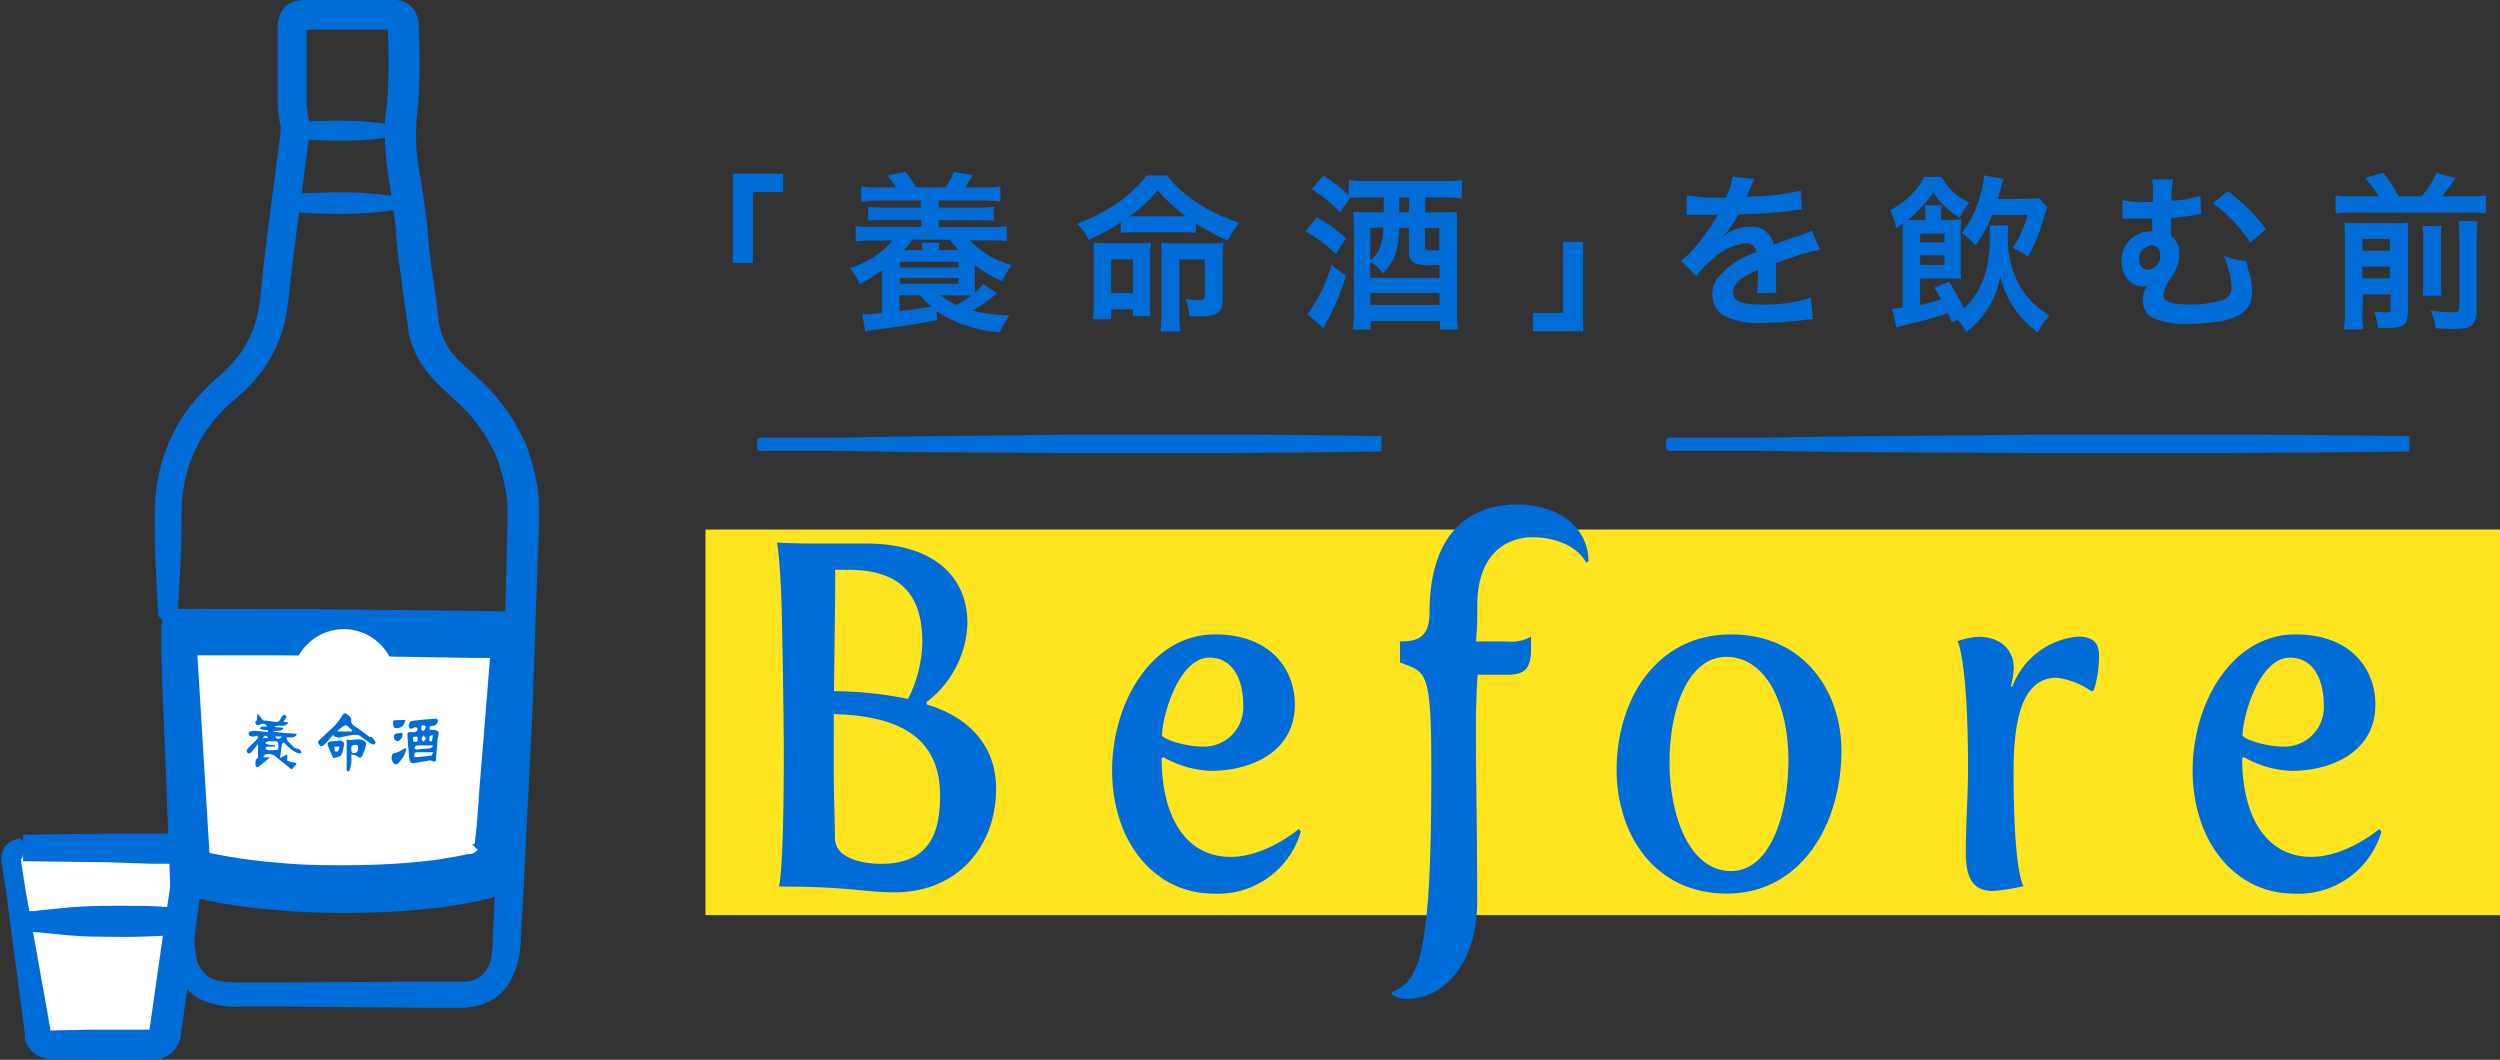 <svg xmlns="http://www.w3.org/2000/svg" viewBox="0 0 237.75 100.79"><rect x="0" y="0" width="237.75" height="100.79" fill="#333333" stroke="none"/><defs><style>.cls-1{fill:#ffe420;}.cls-2{fill:#006cd7;}.cls-3{fill:#fff;}</style></defs><title>before_title</title><g id="レイヤー_2" data-name="レイヤー 2"><g id="デザイン"><rect class="cls-1" x="67.09" y="50.36" width="170.67" height="36.67"/><path class="cls-2" d="M74.54,71.4c0-2.79-.16-12.56-.24-14.8-.21-4.51-.42-5-.42-5s1.61.09,3.31.09H82.3c7,0,9.7,3.58,9.7,7.54a9.74,9.74,0,0,1-3.88,7.53V67c3.51,1,6.61,3.53,6.61,8,0,5.45-3.63,9.86-9.66,9.86-2.93,0-4.21-.55-11-.55C74.09,84.29,74.54,83,74.54,71.4Zm9.25,10.75c4.95,0,5.61-3.45,5.61-6.52,0-6.14-4.91-7.58-10.11-7.72,0,.56,0,1.12,0,1.72,0,1.12,0,2.28,0,3.54,0,2,.08,4.32.12,6.6C79.46,81.68,82.14,82.15,83.79,82.15Zm2.56-15.68a12.23,12.23,0,0,0,1.36-5.4c0-3.72-1.36-6.88-7-6.88h-.82a2.75,2.75,0,0,0-.46,0c0,3.68-.08,7.35-.12,11.54A35.81,35.81,0,0,1,86.35,66.47Z"/><path class="cls-2" d="M115.54,60.33c5.45,0,7.6,3.49,7.6,6.65,0,4.65-4.34,6.33-8,6.33A9.9,9.9,0,0,1,110.63,72l-.16.1c0,5.58,2.31,9.39,6.56,9.39,3.38,0,6.48-2.65,6.48-2.65l.2.24a8.2,8.2,0,0,1-8.33,5.9c-5.53,0-9.62-4.88-9.62-11.72C105.76,66.84,109.52,60.33,115.54,60.33ZM114.35,71a3.74,3.74,0,0,0,3.88-4c0-2.18-.87-4.46-3.22-4.46-2.93,0-4.5,5.63-4.5,7.39C110.51,70.24,112.61,71,114.35,71Z"/><path class="cls-2" d="M133.81,95a2.55,2.55,0,0,1-1.45-.42v-.23c2.56-1.11,3.76-3,3.76-20.93,0-8.1-.29-9.31-1.9-10L133.14,63V61c1.74,0,2.81-.41,2.81-2.79,0-7.07,3.39-10.23,8.3-10.23,4.13,0,6.81,2.28,6.81,5.39l-.21.14c-.91-1.67-3.09-2.42-5.12-2.42-2.22,0-5.24,1.35-5.24,6.47v1.26c0,.6-.12,2.18-.12,2.18h3a3.67,3.67,0,0,0,2.23-.46c0,.28,0,1,0,1.26,0,2-.83,2.37-2.31,2.37l-2.77,0c-.12,1.82-.16,3.58-.16,5.26,0,4.74.12,9.58.12,16.28C140.49,91.59,137.31,95,133.81,95Z"/><path class="cls-2" d="M164.63,60.33c6.94,0,10.49,5.44,10.49,11.07,0,6.93-3.8,13.58-10.9,13.58-6.94,0-10.48-5.72-10.48-11.77C153.74,66.56,157.49,60.33,164.63,60.33Zm0,22.51c3.68,0,5.45-5.3,5.45-10.6,0-4.89-1.94-9.77-5.9-9.77-3.68,0-5.41,5-5.41,10C158.77,77.68,160.71,82.84,164.63,82.84Z"/><path class="cls-2" d="M187.16,73.07c0-9.44-.86-11.91-1-12.09a6.57,6.57,0,0,1,2-.42c1.9,0,3.35,1.07,3.35,3a8.11,8.11,0,0,1-.29,1.72l.16,0a7.38,7.38,0,0,1,6.24-4.74c1.61,0,2,.79,2,1.81a11.25,11.25,0,0,1-.5,3.31l-.2.09a7.59,7.59,0,0,0-3.31-1.3c-3.22,0-4.12,3.77-4.12,8.93,0,9.17.86,10.84.95,10.89a19.07,19.07,0,0,1-2.89.46c-1.53,0-2.6-.7-2.6-3.58S187.16,75.63,187.16,73.07Z"/><path class="cls-2" d="M218.3,60.33c5.45,0,7.6,3.49,7.6,6.65,0,4.65-4.34,6.33-8,6.33A9.9,9.9,0,0,1,213.39,72l-.16.1c0,5.58,2.31,9.39,6.56,9.39,3.38,0,6.48-2.65,6.48-2.65l.21.24a8.22,8.22,0,0,1-8.34,5.9c-5.53,0-9.62-4.88-9.62-11.72C208.52,66.84,212.28,60.33,218.3,60.33ZM217.11,71a3.74,3.74,0,0,0,3.88-4c0-2.18-.87-4.46-3.22-4.46-2.93,0-4.5,5.63-4.5,7.39C213.27,70.24,215.37,71,217.11,71Z"/><path class="cls-2" d="M69.7,25V16.52h4.78v1.74H71.6V25Z"/><path class="cls-2" d="M89.12,30.44c-2.29.44-3.42.61-6,.93a4.92,4.92,0,0,0-.83.15L82,29.9l.13,0h.27l1.49-.13V25.71A13.17,13.17,0,0,1,81.74,27a5,5,0,0,0-.93-1.51,9,9,0,0,0,2.73-1.36,6.32,6.32,0,0,0,1.32-1.25H83a11.26,11.26,0,0,0-1.62.08V21.5a10.4,10.4,0,0,0,1.62.08h4.61v-.66H84.06a14.41,14.41,0,0,0-1.5.06V19.67a10.45,10.45,0,0,0,1.5.07h3.51v-.66H83.5a13,13,0,0,0-1.6.08V17.72a8.61,8.61,0,0,0,1.6.1h1.73a6.36,6.36,0,0,0-.85-1.12l1.73-.36a10.67,10.67,0,0,1,1,1.48h2.8a9,9,0,0,0,.8-1.48l1.79.32-.29.5c-.17.29-.24.38-.43.66h1.75a8.66,8.66,0,0,0,1.61-.1v1.44a12.61,12.61,0,0,0-1.61-.08H89.27v.66H93a10.92,10.92,0,0,0,1.5-.07V21a14.54,14.54,0,0,0-1.5-.06H89.27v.66h4.85a10.89,10.89,0,0,0,1.63-.08v1.42a12.35,12.35,0,0,0-1.63-.08H92.23a8.47,8.47,0,0,0,4,2.35,5.56,5.56,0,0,0-.9,1.53,11.8,11.8,0,0,1-2.62-1.51v1.6c0,.47,0,.66,0,1,.29-.27.43-.41.8-.81l1.3.86a16.56,16.56,0,0,1-2.32,1.67,17.26,17.26,0,0,0,3.52.44,6.14,6.14,0,0,0-.9,1.59,12.07,12.07,0,0,1-6.06-2Zm-3.55-5h5.6v-.54h-5.6Zm0,1.54h5.6v-.55h-5.6Zm0,2.61c1.38-.15,1.4-.16,3-.45a5.91,5.91,0,0,1-1.06-1.06h-2Zm2.12-5.8a2.8,2.8,0,0,0-.07-.7h1.75a2.09,2.09,0,0,0-.08.7h1.9a12.88,12.88,0,0,1-.88-1H86.75a7.45,7.45,0,0,1-.77,1Zm1.76,4.29A6,6,0,0,0,91,29c.71-.44,1-.6,1.37-.9-.31,0-.63,0-.69,0Z"/><path class="cls-2" d="M106.58,21.14a16.78,16.78,0,0,1-3.06,1.67,4.75,4.75,0,0,0-1.09-1.54,17,17,0,0,0,3.88-2,12.42,12.42,0,0,0,2.75-2.59H111a10.87,10.87,0,0,0,2.88,2.62,16.05,16.05,0,0,0,4,1.89,6.73,6.73,0,0,0-1.1,1.7,22.22,22.22,0,0,1-3.06-1.65v.91a11.2,11.2,0,0,0-1.44-.06H108a12.22,12.22,0,0,0-1.41.06Zm-.91,9.22h-1.73a13.36,13.36,0,0,0,.08-1.63V24.46c0-.63,0-1,0-1.38.37,0,.67.05,1.36.05H108c.66,0,1,0,1.43-.05,0,.42-.05.82-.05,1.46v4.05c0,.64,0,1,.05,1.47h-1.68v-.64h-2.08Zm0-2.48h2.08V24.67h-2.08Zm6.57-7.31h.55a16.25,16.25,0,0,1-2.71-2.48,12.64,12.64,0,0,1-2.64,2.48h4.8Zm-1.79,4.13c0-.67,0-1.14,0-1.62a10.64,10.64,0,0,0,1.46.07h3a9.49,9.49,0,0,0,1.44-.07,14.14,14.14,0,0,0-.07,1.59v3.69c0,.82-.13,1.17-.53,1.43a3,3,0,0,1-1.55.29l-.78,0a2.14,2.14,0,0,1-.32,0,4.42,4.42,0,0,0-.37-1.64,13.63,13.63,0,0,0,1.37.09c.39,0,.48-.09.48-.45V24.68h-2.43V29.8a11.16,11.16,0,0,0,.1,1.72h-1.86c0-.53.08-1.08.08-1.83Z"/><path class="cls-2" d="M125.22,20.66a15.41,15.41,0,0,1,2.8,2l-1,1.5A12.47,12.47,0,0,0,124.16,22ZM128,26.24a24.43,24.43,0,0,1-1.38,3.5c-.2.43-.27.54-.52,1-.12.23-.13.23-.24.48l-1.52-1.34a14.36,14.36,0,0,0,2.28-4.69Zm.29-9.11a10.92,10.92,0,0,0,1.78.09h7.17a14.4,14.4,0,0,0,1.79-.09v1.73c-.54-.05-1.07-.08-1.71-.08h-1.78V20.2H137c.66,0,1.25,0,1.56-.06,0,.33,0,1,0,1.77v7.37a14,14,0,0,0,.09,2.06h-1.71v-.8h-6.59v.8h-1.7c.06-.66.1-1.25.1-2V21.8a13.37,13.37,0,0,0-.07-1.65c.45,0,.8.05,1.62.05h1.29V18.78H130a14.89,14.89,0,0,0-1.59.06l-1,1.33A12.42,12.42,0,0,0,124.72,18l1.12-1.3a13.69,13.69,0,0,1,2.42,1.86Zm4.79,4.54c-.1,2.2-.44,3.12-1.56,4.32a3.65,3.65,0,0,0-1.21-1.08v1.52h6.59V25.21c-.4,0-.51,0-.78,0A3.29,3.29,0,0,1,134.5,25a1,1,0,0,1-.51-1V21.67Zm-2.77,0v3.09a2.71,2.71,0,0,0,.88-1.13,4.72,4.72,0,0,0,.35-2Zm0,7.32h6.59V27.87h-6.59ZM134,20.2V18.78h-.93V20.2Zm2.88,1.47h-1.36v1.75c0,.32.11.4.58.4l.78,0Z"/><path class="cls-2" d="M150.56,23V31.5h-4.78V29.76h2.88V23Z"/><path class="cls-2" d="M160.4,18.58a18.84,18.84,0,0,0,3.72.21,6.58,6.58,0,0,0,.64-2l2.09.22c-.09.16-.09.16-.64,1.44-.08.18-.11.23-.14.29a9.63,9.63,0,0,1,1-.06,21.88,21.88,0,0,0,4.19-.55l.11,1.83c-.45,0-.45,0-1.26.12-1.17.15-3.2.28-4.82.32a8,8,0,0,1-1.47,2.13v0a3.19,3.19,0,0,0,.32-.24,3.88,3.88,0,0,1,2.26-.72,2.11,2.11,0,0,1,2.29,1.69c1.23-.45,2-.73,2.45-.86a5.18,5.18,0,0,0,1.18-.48l.76,1.84a13.38,13.38,0,0,0-1.78.43c-.23.06-1,.34-2.4.82v.17c0,.42,0,.42,0,.64v.64c0,.28,0,.42,0,.53a5.4,5.4,0,0,0,.05.85l-1.86.05a13.61,13.61,0,0,0,.09-1.86v-.38a8.93,8.93,0,0,0-1.53.83,1.69,1.69,0,0,0-.83,1.31c0,.83.76,1.17,2.7,1.17a14,14,0,0,0,4.71-.67l.16,2.06a4.62,4.62,0,0,0-.74.07,30,30,0,0,1-4.1.28,6.91,6.91,0,0,1-3.57-.67A2.31,2.31,0,0,1,162.84,28a2.56,2.56,0,0,1,.7-1.78A7.85,7.85,0,0,1,167,24a.88.88,0,0,0-1-.86,5.44,5.44,0,0,0-3.28,1.65,7.08,7.08,0,0,0-1.39,1.46l-1.46-1.45a9.36,9.36,0,0,0,1.44-1.42,20.92,20.92,0,0,0,1.93-2.74.78.78,0,0,1,.12-.21l-.27,0-2,0-.44,0a1.43,1.43,0,0,0-.26,0Z"/><path class="cls-2" d="M185.61,30.67c-.16-.43-.23-.59-.35-.9a36.56,36.56,0,0,1-4,1.12c-.32.08-.69.18-.91.26l-.4-1.79a6.85,6.85,0,0,0,1-.1v-7c0-.37,0-.61,0-1a6.39,6.39,0,0,1-.62.44,7.57,7.57,0,0,0-.58-1.72A7.46,7.46,0,0,0,183,16.82h1.64a5.56,5.56,0,0,0,2.64,2.44,7,7,0,0,0-.91,1.45,7.67,7.67,0,0,1-2.52-2.41,11,11,0,0,1-2.43,2.62c.26,0,.42,0,.82,0h.86v-.58a5.66,5.66,0,0,0-.06-.82h1.63a4.18,4.18,0,0,0-.07.8v.6h.61a10.21,10.21,0,0,0,1.32-.07,9,9,0,0,0-.07,1.32V25c0,.67,0,1,.05,1.52-.43,0-.66-.05-1.26-.05h-2.65V29a20.19,20.19,0,0,0,2-.52c-.19-.36-.3-.56-.64-1.13l1.39-.56a25.34,25.34,0,0,1,1.43,2.54,7.53,7.53,0,0,0,1.92-3,11.57,11.57,0,0,0,.53-3.95c0-.31,0-.74,0-.95H191a6,6,0,0,0-.06,1,9.49,9.49,0,0,0,1.14,4.77A7.71,7.71,0,0,0,194.92,30a6.27,6.27,0,0,0-1.13,1.63,10.45,10.45,0,0,1-2.15-2.19,8.52,8.52,0,0,1-1.41-3.22,8.12,8.12,0,0,1-1.55,3.65A8,8,0,0,1,187,31.57a6.72,6.72,0,0,0-.83-1.16Zm-.69-7.62v-.83h-2.31v.83Zm-2.31,2.14h2.31v-.91h-2.31Zm9.9-6.29a8.85,8.85,0,0,0,1.39-.06l.82.88a8.21,8.21,0,0,0-.31.83,17,17,0,0,1-1.55,3.88,6.32,6.32,0,0,0-1.46-.85,9.51,9.51,0,0,0,1.39-3.14h-3.34a11.8,11.8,0,0,1-1.59,2.91,5.81,5.81,0,0,0-1.29-1.18,10.07,10.07,0,0,0,1.76-3.63,8.77,8.77,0,0,0,.35-1.86l1.86.32a6.24,6.24,0,0,0-.27.93c-.12.38-.18.65-.28,1Z"/><path class="cls-2" d="M209.33,20.36c-.17,0-.24,0-.48.06a19.76,19.76,0,0,1-2.38.31c0,1.1,0,1.18,0,1.7a2,2,0,0,1,.77,1.77,3.11,3.11,0,0,1-.37,1.52,7.52,7.52,0,0,1-.54.9,2.84,2.84,0,0,0-.58,1.46c0,.62.77.88,2.61.88a11.45,11.45,0,0,0,2.64-.31c.87-.21,1.22-.61,1.22-1.37a5.79,5.79,0,0,0-.35-1.85,8.64,8.64,0,0,0-.4-1.12,7,7,0,0,0,2.14.52,3.64,3.64,0,0,1,.15.54c0,.18,0,.18.17.62a5.64,5.64,0,0,1,.23,1.61A2.4,2.4,0,0,1,212.89,30a6.29,6.29,0,0,1-2.48.65,18.27,18.27,0,0,1-2.31.15,7.65,7.65,0,0,1-3.26-.53,1.77,1.77,0,0,1-1.06-1.73,2.51,2.51,0,0,1,.46-1.42h0a.87.87,0,0,1-.48.14,2,2,0,0,1-1.61-.93,3,3,0,0,1-.39-1.5A2.77,2.77,0,0,1,204.5,22h.18c0-.11,0-.36,0-.72v-.49h-1c-.43,0-.77,0-1.23,0h-.61l0-1.76a8.51,8.51,0,0,0,2.21.18h.69a3.13,3.13,0,0,1,0-.34v-.59a5.62,5.62,0,0,0-.08-1.21h2a5.5,5.5,0,0,0-.14,1.11,3.15,3.15,0,0,0,0,.54c0,.14,0,.19,0,.38a12,12,0,0,0,2.73-.48Zm-4.8,3a1.22,1.22,0,0,0-1.1,1.28c0,.63.33,1,.86,1a1.25,1.25,0,0,0,1.14-1.33c0-.63-.26-.93-.83-1Zm7.32-5.18a17.12,17.12,0,0,1,3.65,3.61L214,23.07a14.29,14.29,0,0,0-3.55-3.75Z"/><path class="cls-2" d="M226.21,18.68a9.85,9.85,0,0,0-1.3-1.76l1.73-.5a13.57,13.57,0,0,1,1.49,2.26h2.16a8.3,8.3,0,0,0,1.41-2.24l1.81.5a18,18,0,0,1-1.28,1.74h2.46a10.82,10.82,0,0,0,1.72-.1v1.73a9.93,9.93,0,0,0-1.72-.09H223.83a10.4,10.4,0,0,0-1.72.09V18.58a10.83,10.83,0,0,0,1.72.1Zm-1.55,10.93a9.67,9.67,0,0,0,.09,1.71h-1.84A13,13,0,0,0,223,29.5V22.6a12.52,12.52,0,0,0-.05-1.44,13.45,13.45,0,0,0,1.51.06h3.1a9.23,9.23,0,0,0,1.43-.06c0,.39,0,.75,0,1.6v6.88c0,1.24-.35,1.54-1.84,1.54l-1,0a6.26,6.26,0,0,0-.38-1.56,10.1,10.1,0,0,0,1.12.09c.38,0,.46-.06.46-.35V28h-2.62Zm2.62-5.76V22.73h-2.62v1.12Zm0,2.62V25.35h-2.62v1.12Zm4.93-5a9.59,9.59,0,0,0-.08,1.52V26.4a12.8,12.8,0,0,0,.07,1.72h-1.81a13.78,13.78,0,0,0,.06-1.71V23a8.92,8.92,0,0,0-.08-1.5Zm3.41-.43a9.49,9.49,0,0,0-.09,1.69v6.74a1.9,1.9,0,0,1-.37,1.38c-.34.32-.77.43-1.8.43-.38,0-.72,0-1.72-.06a5.77,5.77,0,0,0-.5-1.7,13.47,13.47,0,0,0,2,.18c.66,0,.74-.07.74-.52V22.67a10.77,10.77,0,0,0-.08-1.65Z"/><path class="cls-2" d="M131.39,42.94c-4.95.07-9.9.13-14.85.15H101.69L86.85,43l-7.43-.13c-1.23,0-2.47,0-3.71,0H73.86c-.31,0-.62,0-.93,0l-.46,0c-.16,0-.31.09-.47-.24v-.78c.16-.32.31-.2.47-.23l.46,0q.46,0,.93,0h1.85c1.24,0,2.48,0,3.71,0l7.43-.12,14.84-.16,14.85,0q7.42,0,14.85.14Z"/><path class="cls-2" d="M229.13,42.94c-5.89.07-11.78.13-17.67.15H193.79L176.12,43l-8.83-.13c-1.48,0-2.95,0-4.42,0h-2.21c-.37,0-.74,0-1.1,0l-.56,0c-.18,0-.37.09-.55-.24v-.78c.18-.33.37-.19.55-.23l.56,0c.36,0,.73,0,1.1,0h2.21c1.47,0,2.94,0,4.42,0l8.83-.12,17.67-.16,17.67,0q8.83,0,17.67.14Z"/><path class="cls-3" d="M2.19,80.64H16.78A1.19,1.19,0,0,1,18,82L15.67,98.28a1.19,1.19,0,0,1-1.18,1H4.72a1.19,1.19,0,0,1-1.18-1L1,82A1.19,1.19,0,0,1,2.19,80.64Z"/><path class="cls-2" d="M2.2,79.38l8.09-.1,4.05,0h2.28c.09,0,.12,0,.35,0a2.7,2.7,0,0,1,1.06.31,2.61,2.61,0,0,1,1.31,1.71,2.1,2.1,0,0,1,.07.56,4,4,0,0,1,0,.47l-.07.5-.13,1-.27,2-.54,4-1.12,8-.07.5a3.24,3.24,0,0,1-.22.88,2.73,2.73,0,0,1-1.66,1.48,2.68,2.68,0,0,1-.55.11H12.83l-4,0-4-.08a2.55,2.55,0,0,1-1.89-.85,2.49,2.49,0,0,1-.53-.92,2.44,2.44,0,0,1-.06-.26l0-.2,0-.25-.26-2-1.06-8c-.18-1.34-.33-2.68-.54-4-.09-.68-.22-1.31-.31-2A2.1,2.1,0,0,1,.57,80.4a1.93,1.93,0,0,1,.75-.51c.27-.07.6-.33.88.16Zm0,1.85c-.07.48-.07.3-.11.37L2,81.69a.31.31,0,0,0,0,.16l.3,2c.21,1.33.47,2.66.7,4l1.43,8,.35,2,0,.25v.06h0s0,0,0-.06S4.74,98,4.74,98l4-.08,4,0H14.4a.29.29,0,0,0-.19.17c-.06.27,0-.33.07-.6l1.14-8,.59-4,.3-2,.14-1,.08-.51c0-.13,0,0,0,0v0a.23.23,0,0,0,.12.16l.1,0h-.41l-2,0L10.29,82,2.2,81.9Z"/><line class="cls-3" x1="17.17" y1="87.6" x2="1.88" y2="87.6"/><path class="cls-2" d="M17.17,88.86c-1.27.13-2.54.18-3.82.22s-2.55,0-3.82,0S7,89,5.71,88.87l-1.92-.19c-.31,0-.63-.07-1-.08-.16,0-.32,0-.48,0l-.24,0-.12,0c0-.06-.08.13-.12-.35V87c0-.48.08-.29.12-.35l.12,0,.24,0c.16,0,.32,0,.48,0,.32,0,.64,0,1-.08l1.92-.19c1.27-.14,2.54-.21,3.82-.23s2.55,0,3.82,0,2.55.09,3.82.22Z"/><path class="cls-2" d="M15.06,58.58c-.13-2.18-.26-4.42-.31-6.66,0-1.3-.05-2.62,0-3.9a17.3,17.3,0,0,1,.57-3.83,16.14,16.14,0,0,1,3.77-6.74,17.54,17.54,0,0,1,1.38-1.35c.5-.44.85-.74,1.25-1.15a10.45,10.45,0,0,0,2.88-5.58c.19-1,.26-2.27.4-3.47.26-2.39.57-4.78.88-7.15l.47-3.55.22-1.77.11-.89,0-.21v-.09a1.24,1.24,0,0,0,0-.25,13.41,13.41,0,0,1-.27-1.92V8.27l0-3.59v-2c0-.11,0-.21,0-.34a3,3,0,0,1,.17-.84,2.19,2.19,0,0,1,.72-1,2.39,2.39,0,0,1,1-.44A3.46,3.46,0,0,1,29,0h8.31l.37,0a2.58,2.58,0,0,1,.92.27,2.28,2.28,0,0,1,.9.87,3.11,3.11,0,0,1,.32,1.58,56.85,56.85,0,0,1-.07,7.35,20.67,20.67,0,0,0,.21,6.73c.18,1.17.39,2.36.54,3.59.08.61.14,1.25.19,1.87s.09,1.14.16,1.71c.14,1.15.32,2.32.49,3.52.08.6.17,1.21.23,1.82l.1.89a4.45,4.45,0,0,0,.12.73A6.38,6.38,0,0,0,43,33.58a9.33,9.33,0,0,0,1.07,1.12c.43.38.91.81,1.36,1.24A18.56,18.56,0,0,1,50,42.22,21.39,21.39,0,0,1,51.05,46a13,13,0,0,1,.21,2c0,.36,0,.68,0,1l0,.9L51,57c-.17,4.79-.28,9.58-.55,14.36l-.72,14.35-.21,3.62a8.36,8.36,0,0,1-1,4,4.67,4.67,0,0,1-1.69,1.73,5.72,5.72,0,0,1-2.18.72,7.74,7.74,0,0,1-1,.06h-2.7l-14.38-.11-3.59,0A8.12,8.12,0,0,1,19,95a4.41,4.41,0,0,1-1.69-1.63,6.57,6.57,0,0,1-.74-2,12.29,12.29,0,0,1-.2-2l-.06-1.8-.54-14.34-.3-7.17c-.05-1.19-.09-2.39-.12-3.58l0-1.8,0-.89a1.48,1.48,0,0,1,.22-.91l.63.63a.84.84,0,0,1-.5-.26Zm1.72,1.27-.36-1.41a.4.4,0,0,0-.29-.26l.64.63a1.48,1.48,0,0,1,.29.89l.05.89.11,1.8c.07,1.19.13,2.38.18,3.58l.31,7.17.68,14.34.09,1.79a10,10,0,0,0,.18,1.61A2.85,2.85,0,0,0,20,93a3.87,3.87,0,0,0,1.31.37c.25,0,.52,0,.78.06H23l3.58,0,14.33-.08h2.68a5.5,5.5,0,0,0,.74,0,2.45,2.45,0,0,0,2-1.22,3.88,3.88,0,0,0,.43-1.27c0-.24.07-.48.1-.76l0-.89.18-3.55.6-14.32c.23-4.78.31-9.55.44-14.32l.18-7.16,0-.9c0-.31,0-.59,0-.83a10.66,10.66,0,0,0-.18-1.56,18,18,0,0,0-.88-3.16,15.56,15.56,0,0,0-3.82-5.27c-.41-.41-.82-.77-1.28-1.18a12.3,12.3,0,0,1-1.4-1.48,9.23,9.23,0,0,1-1.83-3.79l-1-7.26c-.07-.62-.13-1.24-.17-1.86s-.09-1.13-.16-1.7c-.14-1.15-.34-2.31-.52-3.51a36.48,36.48,0,0,1-.41-3.72c0-.63,0-1.28,0-1.93s.13-1.36.21-1.91a57.32,57.32,0,0,0,.06-7V2.48s0,0,0,.09a.63.63,0,0,0,.26.25c.08.05.1,0,.07,0H28.8a.61.61,0,0,0,.36-.33c0-.06,0,0,0,0V10a13.37,13.37,0,0,0,.25,1.62,4.29,4.29,0,0,1,0,.64c0,.12,0,.24,0,.37l0,.23-.11.89-.23,1.79-.47,3.56c-.32,2.37-.65,4.73-.92,7.09L27.49,28c-.06.58-.14,1.27-.26,1.9a13.9,13.9,0,0,1-1.29,3.75,13.61,13.61,0,0,1-2.36,3.19c-.44.45-1,.93-1.4,1.28A12.93,12.93,0,0,0,21,39.24a13.46,13.46,0,0,0-3.21,5.63,14.2,14.2,0,0,0-.5,3.25l-.05,3.28c-.05,2.16-.18,4.32-.33,6.58Z"/><path class="cls-2" d="M47.31,84.09s-4.45,1.55-13.91,1.55a60.31,60.31,0,0,1-14.94-1.55L17.28,59.24H48.5Z"/><path class="cls-2" d="M48.23,84.77a1.43,1.43,0,0,1-.62.42l-.06,0-.12,0-.24.08-.47.12-.92.23c-.61.13-1.23.25-1.84.36-1.23.21-2.46.37-3.69.49-2.46.25-4.92.34-7.38.35s-4.92-.1-7.38-.34a49.8,49.8,0,0,1-7.4-1.21l-.88-.22-.05-.95L15.94,59.3l-.07-1.4h1.41c5.2,0,10.41,0,15.61.06l15.61.18h1.18l-.07,1.15L48.81,72c-.14,2.11-.29,4.2-.4,6.32l-.19,3.16c0,.53-.07,1-.12,1.56L48,83.8c0,.24.05.59-.3.6Zm-1.56-1.62c0-.11,0-.21,0-.33V82l0-1.55.11-3c.09-2,.13-4.07.19-6.1l.39-12.15,1.11,1.16-15.61.18c-5.2,0-10.41.08-15.61,0l1.35-1.41L19.75,84l-.94-1.18a49.64,49.64,0,0,0,7,1.16c2.37.23,4.75.37,7.14.4s4.78,0,7.15-.24c1.19-.11,2.37-.24,3.53-.43.58-.09,1.16-.2,1.73-.32l.85-.19.41-.11.2-.05.09,0,0,0A.82.82,0,0,0,46.67,83.15Z"/><path class="cls-3" d="M44.54,80.11s-3.6,1-11.24,1a59.32,59.32,0,0,1-12.07-1l-.95-16.36H45.5Z"/><path class="cls-3" d="M45.43,80.82a1.26,1.26,0,0,1-.64.4h0l-.1,0-.19,0-.39.09-.75.15-1.49.25c-1,.14-2,.25-3,.33-2,.17-4,.24-6,.24s-4,0-5.95-.2a50.79,50.79,0,0,1-6-.77l-1-.2-.06-1-1-16.35-.09-1.44h1.44l6.3,0,6.31.06,12.61.19,1.17,0-.09,1.12-.68,8.46c-.12,1.4-.24,2.79-.33,4.2l-.16,2.1-.11,1-.06.51c0,.16,0,.39-.28.33Zm-1.52-1.66V77.55l.08-2c.07-1.31.11-2.64.14-4l.28-7.9,1.08,1.14L32.89,65l-6.31,0-6.3,0,1.35-1.43L22.54,80l-1-1.2a49.54,49.54,0,0,0,5.61.78q2.87.24,5.76.28c1.92,0,3.85,0,5.76-.14,1-.06,1.91-.15,2.85-.27.47-.06.94-.12,1.4-.2l.69-.13.33-.07.17,0,.07,0h0A.87.87,0,0,0,43.91,79.16Z"/><path class="cls-2" d="M28.06,11.65a48.27,48.27,0,0,1,5.1-.16c.85,0,1.7.07,2.55.16l1.28.13c.21,0,.43,0,.64,0H38l.16,0,.08,0s.05-.09.08.23v.78c0,.33-.06.2-.08.24l-.08,0-.16,0h-.32c-.21,0-.43,0-.64.05l-1.28.13q-1.27.13-2.55.15a48.27,48.27,0,0,1-5.1-.16Z"/><path class="cls-2" d="M28.06,18.46c1.7-.16,3.4-.18,5.1-.17.85,0,1.7.07,2.55.16l1.28.13c.21,0,.43.05.64.05H38l.16,0,.08,0s.05-.09.08.23v.79c0,.32-.06.2-.08.23l-.08,0L38,20h-.32c-.21,0-.43,0-.64.05l-1.28.13c-.85.09-1.7.14-2.55.16-1.7,0-3.4,0-5.1-.16Z"/><circle class="cls-3" cx="32.89" cy="64.79" r="3.78"/><path class="cls-3" d="M37.81,64.79a5,5,0,0,1-8.55,3.62,5.17,5.17,0,0,1-1.51-3.62A5,5,0,0,1,29.3,61.2a4.89,4.89,0,0,1,7,.22,5.14,5.14,0,0,1,1,1.57,4.7,4.7,0,0,1,.27.88,3.57,3.57,0,0,1,0,.46,1.79,1.79,0,0,1,0,.23c0,.08.13.15-.31.23Zm-1.67,0c-.44-.05-.27-.1-.32-.15a.57.57,0,0,1,0-.14,1.34,1.34,0,0,1-.07-.27,4.26,4.26,0,0,0-.16-.54,2.58,2.58,0,0,0-.67-.89,2.66,2.66,0,0,0-4.42,2,2.52,2.52,0,0,0,2.43,2.49,2.67,2.67,0,0,0,1.81-.68,2.62,2.62,0,0,0,.84-1.81Z"/><path class="cls-2" d="M24.61,70.67c-.23.28-.45.57-.69.84a.37.37,0,0,1-.29.14.31.31,0,0,1-.17-.25.54.54,0,0,1,.16-.28c.29-.29.6-.58.88-.88.05-.06,0-.18,0-.29a2,2,0,0,1-.49.1.51.51,0,0,1-.33-.15.28.28,0,0,1,0-.27.79.79,0,0,1,.41-.13c.47,0,.93.08,1.39.12l0-.18c-.19,0-.38,0-.57-.08a1.19,1.19,0,0,1-.26-.11c.09,0,.17-.14.27-.15a2.53,2.53,0,0,1,.48,0c-.09-.26-.34-.33-.63-.22a.55.55,0,0,1-.32.07c-.08,0-.14-.16-.21-.24.28-.19.19-.51.23-.78l.1,0,.48.59c.34,0,.76.1,1.18.13s.42-.32.6-.52.15-.17.2-.16a.42.42,0,0,1,.24.2s-.09.14-.15.21l-.17.25.49.08c-.37.55-.95.13-1.37.43l.88.06c-.16.51-.62.13-1,.41.45,0,.81.08,1.17.1l1.12.08c-.22.48-.62.29-1,.35.06.42.43.58.63.86s.77.11.8.62c-.4.1-.8-.15-1.68-1-.06,0-.16.08-.17.13-.07.42-.12.84-.19,1.34l.45-.24.24-.09c0,.1,0,.23,0,.28s-.13.28.09.34a6,6,0,0,0,.61.15c.18,0,.21.11.09.25a2.18,2.18,0,0,0-.21.22c-.11.18-.22.18-.38,0-.4-.35-.85-.65-1.22-1a1.25,1.25,0,0,0-1-.28c-.07,0-.15.14-.23.21l0,.09.63,0c-.42.34-.78.64-1.16.93,0,0-.22,0-.22-.07a1.56,1.56,0,0,1,0-.57c0-.11.21-.2.22-.31,0-.41,0-.84,0-1.26Zm1.55.2V71c-.23,0-.45,0-.68,0s-.18.12-.27.18c.09,0,.16.14.25.15a4.24,4.24,0,0,0,.51,0c.51,0,.52,0,.5-.52,0-.23-.1-.33-.33-.32s-.39,0-.58,0a1.36,1.36,0,0,0-.35.16,1.2,1.2,0,0,0,.34.17A4.12,4.12,0,0,0,26.16,70.87Zm0-.83c.19.31.41.31.64,0ZM25,70.19h.52C25.29,69.89,25.21,69.89,25,70.19Z"/><path class="cls-2" d="M40.86,69.41a2.8,2.8,0,0,1,.41,0,.86.86,0,0,1,.42.16c.06.06,0,.24,0,.37a2.46,2.46,0,0,1-.07.29l-.15,1.83c0,.41-.07.42-.44.28a.51.51,0,0,0-.3,0l-1.44.25a.29.29,0,0,1-.22-.08.73.73,0,0,1-.14-.33c-.07-.68-.13-1.35-.17-2s0-.55.53-.55a.56.56,0,0,0,.38-.12.32.32,0,0,0,0-.3.35.35,0,0,0-.34,0c-.29.23-.44,0-.46-.18s.14-.44.26-.46c.78-.11,1.56-.17,2.35-.23a.24.24,0,0,1,.17.18.54.54,0,0,1-.48.51C40.85,69,40.88,69.18,40.86,69.41ZM39.43,72c.54,0,1.06-.09,1.58-.15.07,0,.11-.16.2-.31-.58,0-1.05,0-1.52,0C39.45,71.51,39.35,71.67,39.43,72Zm1.75-1-.08-.11H39.82a.54.54,0,0,0-.29.06c-.07,0-.09.15-.13.23a.49.49,0,0,0,.22.1l1.31-.12C41,71.14,41.09,71,41.18,71Zm-1.9-.88c0,.45,0,.48.41.4C39.75,70,39.72,70,39.28,70.1Zm.81-1.1c0,.2-.13.43.17.49.05,0,.19-.16.21-.27C40.51,69,40.33,68.94,40.09,69Zm.45,1.21-.26-.28c-.06.1-.18.2-.18.3s.11.2.18.29Zm.64-.34c-.17.07-.32.09-.33.14a1.78,1.78,0,0,0,0,.46.47.47,0,0,0,.2,0C41.11,70.32,41.14,70.14,41.18,69.87Z"/><path class="cls-2" d="M31.69,69.87c-.27.31-.54.63-.83.93-.09.09-.24.19-.33.16s-.21-.18-.28-.3a.3.3,0,0,1,.07-.23c.52-.5,1.08-1,1.58-1.49a9.87,9.87,0,0,0,.72-1,.22.22,0,0,1,.15-.1c.22,0,.65.38.63.6a.56.56,0,0,0,.27.57c.49.34,1,.71,1.45,1.06.08,0,.21,0,.28.08a1.87,1.87,0,0,1,.32.42s-.06.22-.1.22a.69.69,0,0,1-.38-.09c-.36-.24-.7-.5-1.05-.74a.42.42,0,0,0-.28-.08c-.36,0-.73.08-1.09.14a4.53,4.53,0,0,1-.64.13,1.64,1.64,0,0,1-.44-.15Zm1.74-.31.07-.12c-.22-.16-.45-.48-.65-.46s-.49.32-.74.49l0,.09Z"/><path class="cls-2" d="M33.41,71.74a7.45,7.45,0,0,1,0,.84,4.62,4.62,0,0,1-.18.71s-.09.09-.12.08-.13-.06-.14-.11a1,1,0,0,1,0-.3c0-.66,0-1.31,0-2,0-.19,0-.37,0-.62.57.12,1.17-.2,1.72.15a.36.36,0,0,1,.12.33,5.47,5.47,0,0,1-.33,1c-.13.3-.28.29-.52.08A2.71,2.71,0,0,0,33.41,71.74Zm0-.56c0,.24,0,.45.27.44s.37-.14.38-.54c0-.22-.11-.23-.27-.24S33.35,70.92,33.41,71.18Z"/><path class="cls-2" d="M31.7,72.11l-.34-.75c-.06-.15-.11-.3-.18-.45a.29.29,0,0,1,.26-.4c.3,0,.61-.07.92-.08a.38.38,0,0,1,.31.58.36.36,0,0,0,0,.09,2.13,2.13,0,0,1-.22.7C32.28,72,32,72,31.7,72.11Zm.14-.66c.42.12.34-.21.46-.44l-.5,0Z"/><path class="cls-2" d="M38.66,71.16a3.31,3.31,0,0,1-.21.65,5.22,5.22,0,0,1-.6.8.36.36,0,0,1-.3.07.77.77,0,0,1-.23-.94s.06-.1.09-.1a2.14,2.14,0,0,0,1-.45S38.51,71.18,38.66,71.16Z"/><path class="cls-2" d="M38.56,68.46c-.12.52-.36.77-.81.79s-.32-.3-.37-.51.09-.25.28-.25S38.24,68.47,38.56,68.46Z"/><path class="cls-2" d="M38.26,69.69a.67.67,0,0,1-.48.81c-.09,0-.26-.16-.29-.27s-.08-.42.22-.47Z"/></g></g></svg>